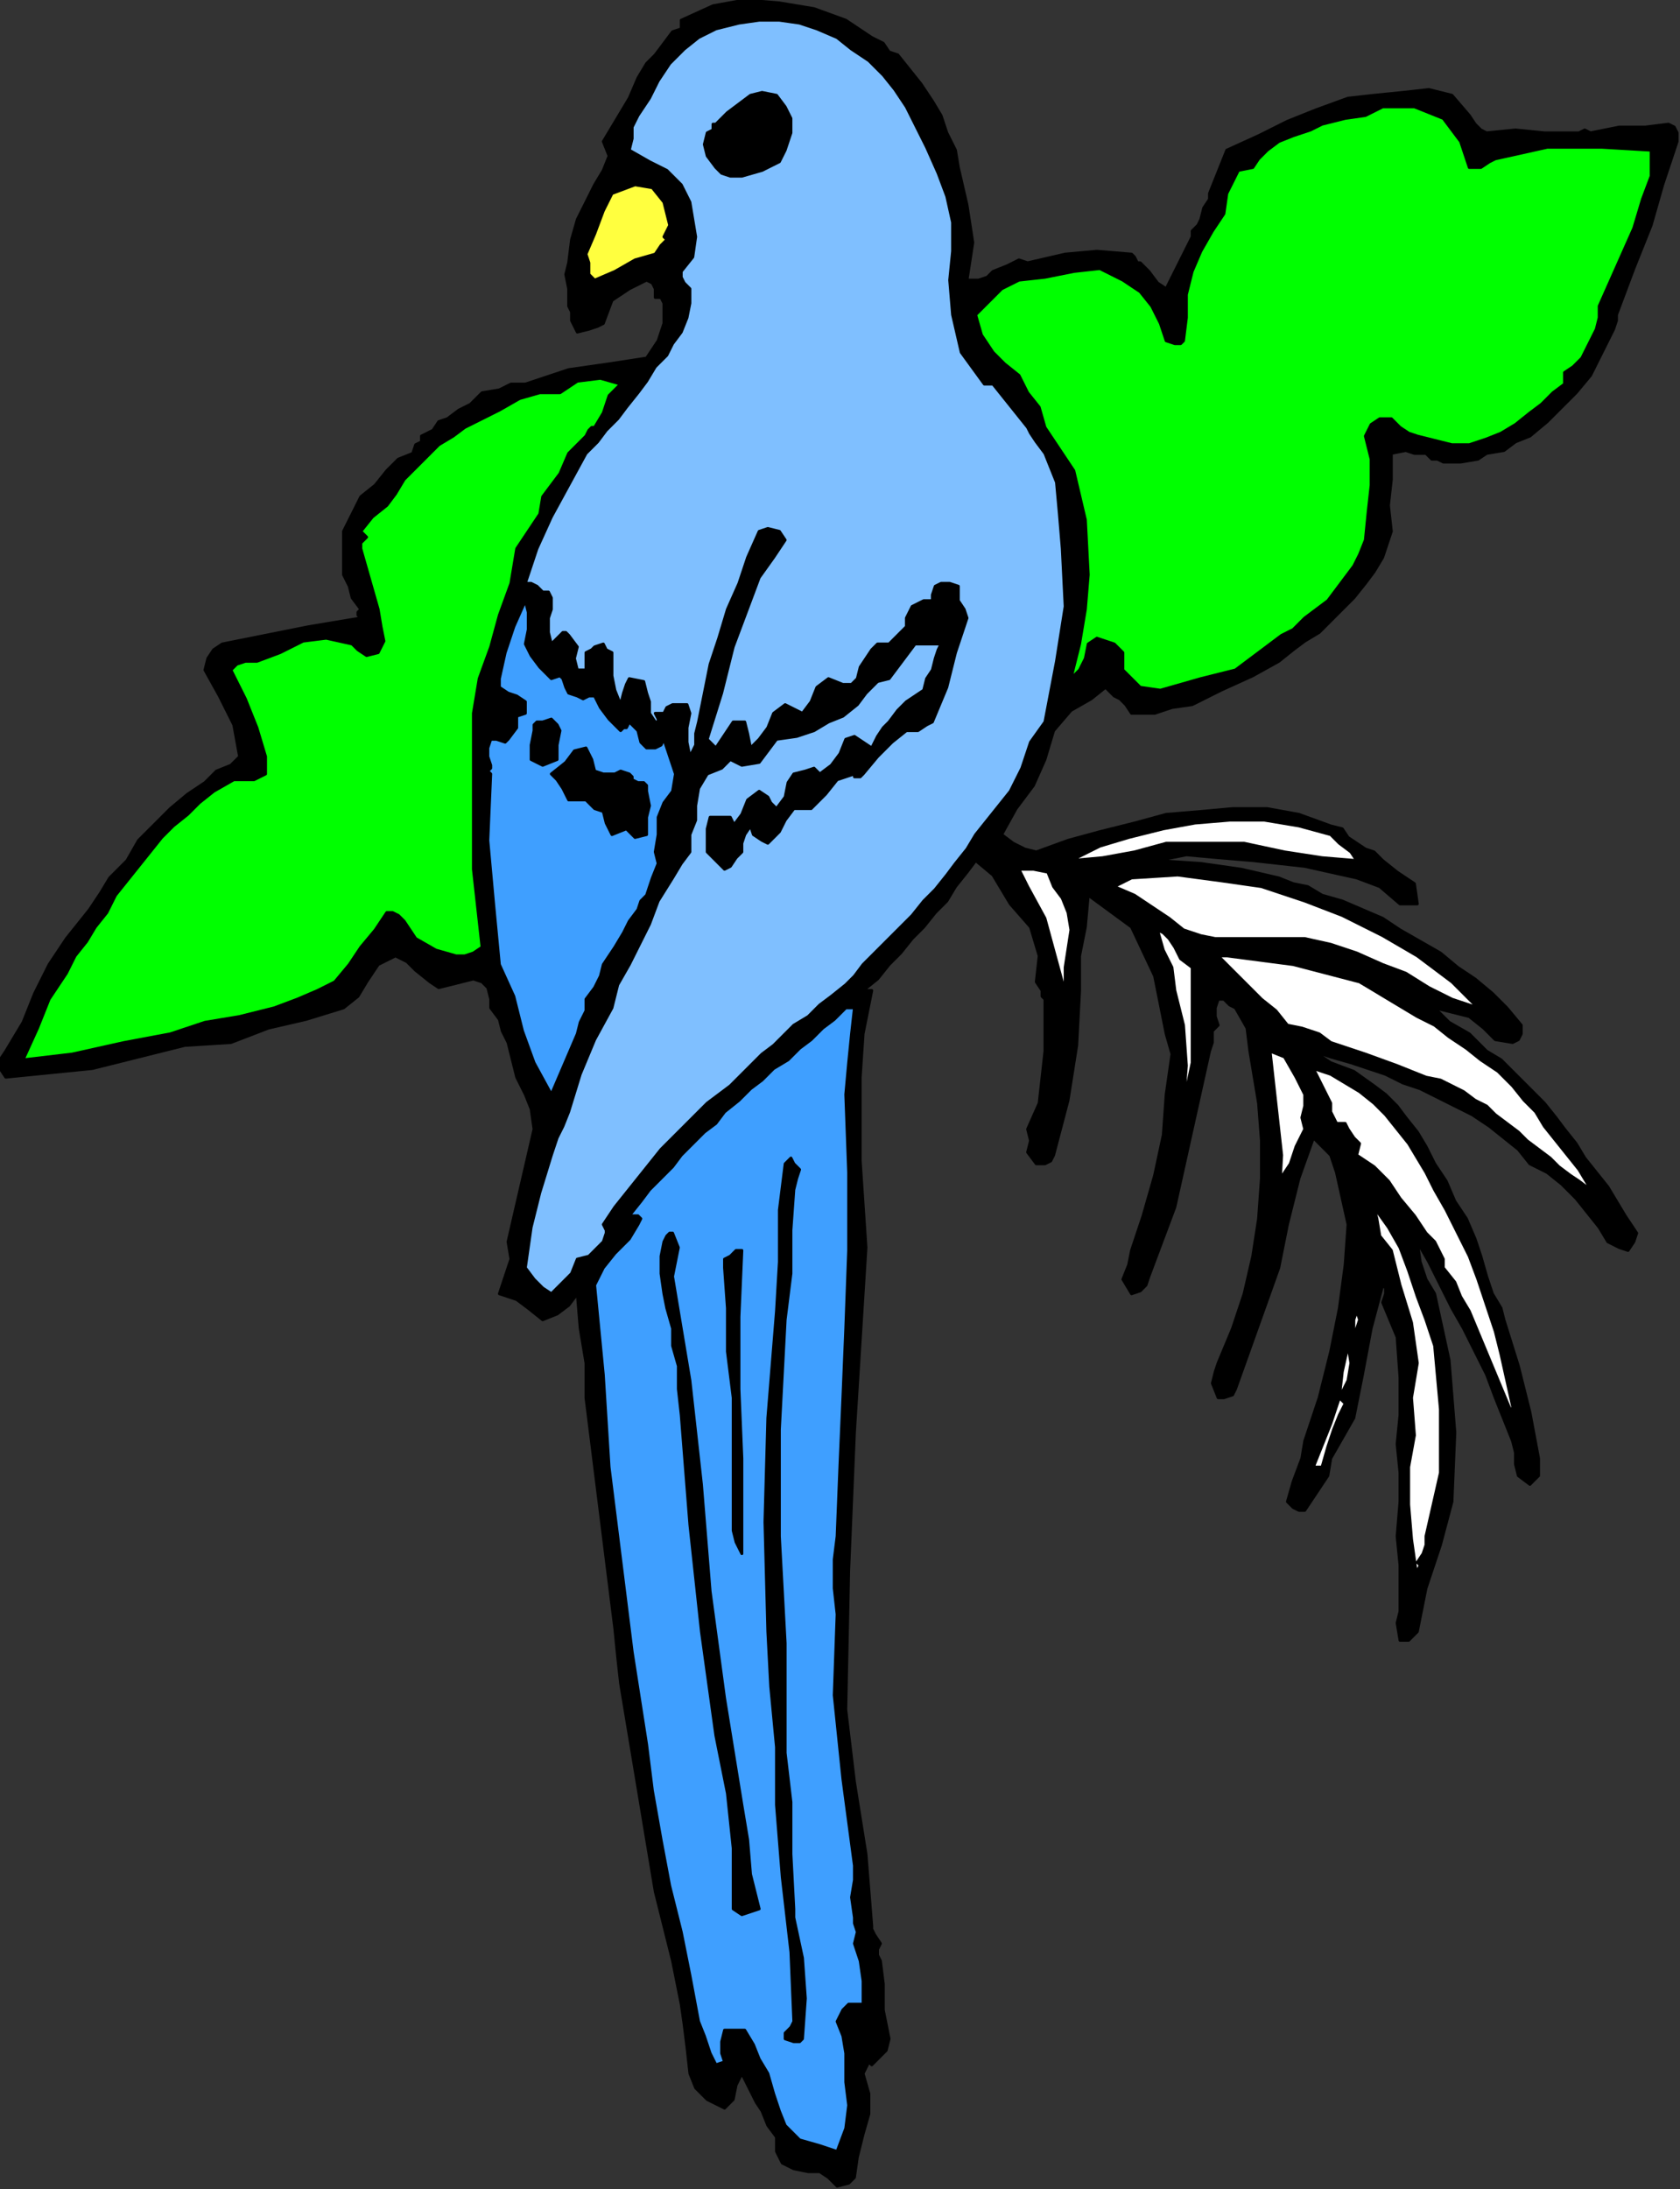 <?xml version="1.0" encoding="UTF-8" standalone="no"?>
<svg
   xmlns:dc="http://purl.org/dc/elements/1.1/"
   xmlns:cc="http://creativecommons.org/ns#"
   xmlns:rdf="http://www.w3.org/1999/02/22-rdf-syntax-ns#"
   xmlns:svg="http://www.w3.org/2000/svg"
   xmlns="http://www.w3.org/2000/svg"
   xmlns:sodipodi="http://sodipodi.sourceforge.net/DTD/sodipodi-0.dtd"
   xmlns:inkscape="http://www.inkscape.org/namespaces/inkscape"
   version="1.0"
   width="98.552mm"
   height="128.355mm"
   id="svg51"
   sodipodi:docname="ANSSG041.WMF">
  <rect width="100%" height="100%" fill="#333333" stroke="none"/>
  <sodipodi:namedview
     pagecolor="#ffffff"
     bordercolor="#666666"
     borderopacity="1"
     objecttolerance="10"
     gridtolerance="10"
     guidetolerance="10"
     inkscape:pageopacity="0"
     inkscape:pageshadow="2"
     inkscape:window-width="640"
     inkscape:window-height="480"
     id="namedview53" />
  <defs
     id="defs3">
    <pattern
       id="WMFhbasepattern"
       patternUnits="userSpaceOnUse"
       width="6"
       height="6"
       x="0"
       y="0" />
  </defs>
  <path
     style="fill:#000000;fill-rule:evenodd;fill-opacity:1;stroke:#000000;stroke-width:0.64px;stroke-linecap:round;stroke-linejoin:round;stroke-miterlimit:4;stroke-dasharray:none;stroke-opacity:1;"
     d="  M 199.04,12.16   L 201.6,15.36   L 204.16,18.56   L 206.72,22.4   L 208.64,25.6   L 209.92,29.44   L 211.84,33.28   L 212.48,37.12   L 212.48,37.12   L 214.4,45.44   L 215.68,53.76   L 214.4,62.08   L 214.4,62.08   L 216.96,62.08   L 218.88,61.44   L 220.16,60.16   L 220.16,60.16   L 223.36,58.88   L 225.92,57.6   L 227.84,58.24   L 227.84,58.24   L 236.16,56.32   L 243.2,55.68   L 250.88,56.32   L 250.88,56.32   L 251.52,56.96   L 252.16,58.24   L 252.8,58.24   L 252.8,58.24   L 254.72,60.16   L 256.64,62.72   L 258.56,64   L 258.56,64   L 260.48,60.16   L 262.4,56.32   L 264.32,52.48   L 264.32,52.48   L 264.32,51.2   L 265.6,49.92   L 266.24,48.64   L 266.24,48.64   L 266.88,46.08   L 268.16,44.16   L 268.16,42.88   L 268.16,42.88   L 272,33.28   L 279.04,30.08   L 285.44,26.88   L 291.84,24.32   L 298.88,21.76   L 298.88,21.76   L 304.64,21.12   L 311.04,20.48   L 316.8,19.84   L 321.92,21.12   L 325.76,25.6   L 325.76,25.6   L 327.04,27.52   L 328.32,28.8   L 329.6,29.44   L 329.6,29.44   L 336,28.8   L 342.4,29.44   L 348.8,29.44   L 348.8,29.44   L 350.08,29.44   L 351.36,28.8   L 352.64,29.44   L 352.64,29.44   L 359.04,28.16   L 364.8,28.16   L 369.92,27.52   L 369.92,27.52   L 371.2,28.16   L 371.84,29.44   L 371.84,31.36   L 371.84,31.36   L 368.64,40.96   L 366.08,49.92   L 362.24,59.52   L 358.4,69.76   L 358.4,69.76   L 358.4,71.04   L 357.76,72.96   L 356.48,75.52   L 356.48,75.52   L 354.56,79.36   L 352.64,83.2   L 349.44,87.04   L 346.24,90.24   L 343.04,93.44   L 339.2,96.64   L 339.2,96.64   L 339.2,96.64   L 336,97.92   L 333.44,99.84   L 329.6,100.48   L 329.6,100.48   L 327.68,101.76   L 323.84,102.4   L 320,102.4   L 320,102.4   L 318.72,101.76   L 317.44,101.76   L 316.16,100.48   L 316.16,100.48   L 313.6,100.48   L 311.68,99.84   L 308.48,100.48   L 308.48,100.48   L 308.48,101.76   L 308.48,103.68   L 308.48,106.24   L 308.48,106.24   L 307.84,112   L 308.48,117.76   L 306.56,123.52   L 306.56,123.52   L 304.64,126.72   L 302.72,129.28   L 300.16,132.48   L 297.6,135.04   L 295.04,137.6   L 292.48,140.16   L 289.28,142.08   L 286.72,144   L 283.52,146.56   L 283.52,146.56   L 277.76,149.76   L 270.72,152.96   L 264.32,156.16   L 264.32,156.16   L 259.84,156.8   L 256,158.08   L 250.88,158.08   L 250.88,158.08   L 249.6,156.16   L 248.32,154.88   L 247.04,154.24   L 247.04,154.24   L 245.12,152.32   L 241.92,154.88   L 237.44,157.44   L 233.6,161.92   L 233.6,161.92   L 231.68,168.32   L 229.12,174.08   L 225.28,179.2   L 222.08,184.96   L 222.08,184.96   L 224.64,186.88   L 227.2,188.16   L 229.76,188.8   L 229.76,188.8   L 236.8,186.24   L 243.84,184.32   L 251.52,182.4   L 258.56,180.48   L 266.24,179.84   L 273.28,179.2   L 280.96,179.2   L 288,180.48   L 295.04,183.04   L 295.04,183.04   L 297.6,183.68   L 298.88,185.6   L 300.8,186.88   L 300.8,186.88   L 302.72,188.16   L 304.64,188.8   L 306.56,190.72   L 306.56,190.72   L 309.76,193.28   L 313.6,195.84   L 314.24,200.32   L 314.24,200.32   L 313.6,200.32   L 312.32,200.32   L 310.4,200.32   L 310.4,200.32   L 305.92,196.48   L 300.8,194.56   L 295.04,193.28   L 289.28,192   L 283.52,191.36   L 277.76,190.72   L 277.76,190.72   L 270.08,190.08   L 263.04,189.44   L 256.64,190.72   L 256.64,190.72   L 266.24,191.36   L 275.2,192.64   L 283.52,194.56   L 283.52,194.56   L 286.72,195.84   L 289.92,196.48   L 293.12,198.4   L 293.12,198.4   L 297.6,199.68   L 302.08,201.6   L 306.56,203.52   L 310.4,206.08   L 314.88,208.64   L 319.36,211.2   L 323.2,214.4   L 327.04,216.96   L 330.88,220.16   L 334.08,223.36   L 337.28,227.2   L 337.28,227.2   L 337.28,229.12   L 336.64,230.4   L 335.36,231.04   L 335.36,231.04   L 331.52,230.4   L 328.96,227.84   L 325.76,225.28   L 325.76,225.28   L 323.2,224.64   L 320.64,224   L 318.08,223.36   L 318.08,223.36   L 321.28,226.56   L 325.76,229.12   L 329.6,232.96   L 329.6,232.96   L 332.8,234.88   L 335.36,237.44   L 337.92,240   L 339.84,241.92   L 342.4,244.48   L 344.96,247.68   L 346.88,250.24   L 346.88,250.24   L 349.44,253.44   L 351.36,256.64   L 353.92,259.84   L 356.48,263.04   L 358.4,266.24   L 360.32,269.44   L 360.32,269.44   L 361.6,271.36   L 362.88,273.28   L 362.24,275.2   L 362.24,275.2   L 360.96,277.12   L 359.04,276.48   L 356.48,275.2   L 356.48,275.2   L 354.56,272   L 352,268.8   L 349.44,265.6   L 346.24,262.4   L 343.04,259.84   L 339.2,257.92   L 339.2,257.92   L 336.64,254.72   L 333.44,252.16   L 330.24,249.6   L 326.4,247.04   L 322.56,245.12   L 318.72,243.2   L 314.88,241.28   L 311.04,240   L 307.2,238.08   L 303.36,236.8   L 299.52,235.52   L 295.04,234.24   L 291.2,232.96   L 291.2,232.96   L 295.04,235.52   L 300.16,237.44   L 304.64,240.64   L 304.64,240.64   L 307.2,242.56   L 309.76,245.12   L 311.68,247.68   L 314.24,250.88   L 316.16,254.08   L 316.16,254.08   L 318.08,257.92   L 320.64,261.76   L 322.56,266.24   L 325.12,270.08   L 327.04,274.56   L 328.32,278.4   L 329.6,282.88   L 329.6,282.88   L 330.88,286.72   L 332.8,289.92   L 333.44,292.48   L 333.44,292.48   L 336.64,302.72   L 339.2,312.96   L 341.12,323.2   L 341.12,323.2   L 341.12,323.84   L 341.12,325.12   L 341.12,327.04   L 341.12,327.04   L 341.12,327.04   L 340.48,327.68   L 339.2,328.96   L 339.2,328.96   L 336.64,327.04   L 336,324.48   L 336,321.92   L 335.36,319.36   L 335.36,319.36   L 334.08,316.16   L 332.8,312.96   L 331.52,309.76   L 331.52,309.76   L 329.6,304.64   L 327.04,299.52   L 324.48,294.4   L 321.92,289.92   L 319.36,284.8   L 316.8,279.68   L 314.24,275.2   L 314.24,275.2   L 314.88,279.68   L 316.16,283.52   L 318.08,286.72   L 318.08,286.72   L 321.28,301.44   L 322.56,317.44   L 321.92,332.8   L 321.92,332.8   L 319.36,342.4   L 316.16,352   L 314.24,361.6   L 314.24,361.6   L 313.6,362.24   L 312.32,363.52   L 310.4,363.52   L 310.4,363.52   L 309.76,359.68   L 310.4,357.12   L 310.4,353.92   L 310.4,353.92   L 310.4,346.88   L 309.76,340.48   L 310.4,332.8   L 310.4,332.8   L 310.4,326.4   L 309.76,320   L 310.4,313.6   L 310.4,313.6   L 310.4,305.28   L 309.76,296.32   L 306.56,288.64   L 306.56,288.64   L 307.2,286.72   L 307.2,285.44   L 306.56,284.8   L 306.56,284.8   L 304,294.4   L 302.08,304.64   L 300.16,314.24   L 295.04,323.2   L 295.04,323.2   L 294.4,327.04   L 291.84,330.88   L 289.28,334.72   L 289.28,334.72   L 288,334.72   L 286.72,334.08   L 285.44,332.8   L 285.44,332.8   L 286.72,328.32   L 288.64,323.2   L 289.28,319.36   L 289.28,319.36   L 292.48,309.76   L 295.04,299.52   L 296.96,289.92   L 298.24,280.32   L 298.88,271.36   L 298.88,271.36   L 297.6,265.6   L 296.32,259.84   L 295.04,256   L 295.04,256   L 291.2,252.16   L 288,261.12   L 285.44,271.36   L 283.52,280.96   L 283.52,280.96   L 280.32,289.92   L 277.12,298.88   L 273.92,307.84   L 273.92,307.84   L 273.28,309.12   L 271.36,309.76   L 270.08,309.76   L 270.08,309.76   L 268.8,306.56   L 269.44,304   L 270.08,302.08   L 270.08,302.08   L 273.28,294.4   L 275.84,286.72   L 277.76,278.4   L 279.04,270.08   L 279.68,261.12   L 279.68,252.8   L 279.04,244.48   L 277.76,236.8   L 277.76,236.8   L 277.12,232.96   L 276.48,227.84   L 273.92,223.36   L 273.92,223.36   L 272.64,222.72   L 271.36,221.44   L 270.08,221.44   L 270.08,221.44   L 269.44,223.36   L 269.44,225.28   L 270.08,227.2   L 270.08,227.2   L 268.8,228.48   L 268.8,231.04   L 268.16,232.96   L 268.16,232.96   L 265.6,244.48   L 263.04,256   L 260.48,267.52   L 260.48,267.52   L 258.56,272.64   L 256.64,277.76   L 254.72,282.88   L 254.72,282.88   L 254.08,284.8   L 252.8,286.08   L 250.88,286.72   L 250.88,286.72   L 248.96,283.52   L 250.24,280.32   L 250.88,277.12   L 250.88,277.12   L 253.44,269.44   L 256,260.48   L 257.92,251.52   L 258.56,242.56   L 258.56,242.56   L 259.2,238.08   L 259.84,233.6   L 258.56,229.12   L 258.56,229.12   L 258.56,229.12   L 256,216.32   L 250.88,205.44   L 241.28,198.4   L 241.28,198.4   L 240.64,205.44   L 239.36,211.84   L 239.36,219.52   L 239.36,219.52   L 238.72,231.68   L 236.8,243.84   L 233.6,256   L 233.6,256   L 232.96,257.28   L 231.68,257.92   L 229.76,257.92   L 229.76,257.92   L 227.84,255.36   L 228.48,252.8   L 227.84,250.24   L 227.84,250.24   L 230.4,244.48   L 231.04,238.72   L 231.68,232.96   L 231.68,227.2   L 231.68,221.44   L 231.68,221.44   L 231.04,220.8   L 231.04,219.52   L 229.76,217.6   L 229.76,217.6   L 230.4,211.84   L 228.48,205.44   L 224,200.32   L 224,200.32   L 224,200.32   L 222.08,197.12   L 220.16,193.92   L 216.32,190.72   L 216.32,190.72   L 214.4,193.28   L 211.84,196.48   L 209.92,199.68   L 207.36,202.24   L 204.8,205.44   L 202.24,208   L 199.68,211.2   L 197.12,213.76   L 194.56,216.96   L 191.36,219.52   L 191.36,219.52   L 193.28,219.52   L 191.36,229.12   L 190.72,238.72   L 190.72,247.68   L 190.72,257.28   L 191.36,266.88   L 192,276.48   L 191.36,286.72   L 191.36,286.72   L 189.44,317.44   L 188.16,348.16   L 187.52,378.88   L 187.52,378.88   L 189.44,394.88   L 192,410.88   L 193.28,426.88   L 193.28,426.88   L 193.28,427.52   L 193.92,428.8   L 195.2,430.72   L 195.2,430.72   L 194.56,432   L 194.56,433.28   L 195.2,434.56   L 195.2,434.56   L 195.84,439.68   L 195.84,445.44   L 197.12,451.84   L 197.12,451.84   L 196.48,454.4   L 195.2,455.68   L 193.28,457.6   L 193.28,457.6   L 192.64,456.96   L 192,458.24   L 191.36,459.52   L 191.36,459.52   L 192.64,464   L 192.64,468.48   L 191.36,472.96   L 190.08,478.08   L 189.44,482.56   L 189.44,482.56   L 188.16,483.84   L 185.6,484.48   L 183.68,482.56   L 183.68,482.56   L 181.76,481.28   L 179.2,481.28   L 176,480.64   L 176,480.64   L 173.44,479.36   L 172.16,476.8   L 172.16,473.6   L 170.24,471.04   L 170.24,471.04   L 168.96,467.84   L 167.68,465.92   L 166.4,463.36   L 166.4,463.36   L 164.48,459.52   L 163.2,462.08   L 162.56,465.28   L 160.64,467.2   L 160.64,467.2   L 156.8,465.28   L 154.24,462.72   L 152.96,459.52   L 152.96,459.52   L 152.32,453.76   L 151.68,448.64   L 151.04,444.16   L 151.04,444.16   L 150.4,440.96   L 149.76,437.76   L 149.12,434.56   L 149.12,434.56   L 147.84,429.44   L 146.56,424.32   L 145.28,419.2   L 145.28,419.2   L 142.72,403.84   L 140.16,388.48   L 137.6,373.12   L 137.6,373.12   L 137.6,373.12   L 136.96,367.36   L 136.32,360.96   L 135.68,355.84   L 135.68,355.84   L 133.76,340.48   L 131.84,325.12   L 129.92,309.76   L 129.92,309.76   L 129.92,309.76   L 130.56,309.76   L 129.92,309.76   L 129.92,309.76   L 129.92,302.08   L 128.64,294.4   L 128,286.72   L 128,286.72   L 126.08,289.28   L 123.52,291.2   L 120.32,292.48   L 120.32,292.48   L 117.12,289.92   L 114.56,288   L 110.72,286.72   L 110.72,286.72   L 112,282.88   L 113.28,279.04   L 112.64,275.2   L 112.64,275.2   L 114.56,266.88   L 116.48,258.56   L 118.4,250.24   L 118.4,250.24   L 117.76,245.76   L 116.48,242.56   L 114.56,238.72   L 114.56,238.72   L 113.92,236.16   L 113.28,233.6   L 112.64,231.04   L 112.64,231.04   L 111.36,228.48   L 110.72,225.92   L 108.8,223.36   L 108.8,223.36   L 108.8,221.44   L 108.16,218.88   L 106.88,217.6   L 106.88,217.6   L 104.96,216.96   L 102.4,217.6   L 99.84,218.24   L 97.28,218.88   L 95.36,217.6   L 95.36,217.6   L 92.16,215.04   L 90.24,213.12   L 87.68,211.84   L 87.68,211.84   L 83.84,213.76   L 81.28,217.6   L 79.36,220.8   L 76.16,223.36   L 76.16,223.36   L 67.84,225.92   L 59.52,227.84   L 51.2,231.04   L 51.2,231.04   L 40.96,231.68   L 30.72,234.24   L 20.48,236.8   L 20.48,236.8   L 14.08,237.44   L 7.68,238.08   L 1.28,238.72   L 1.28,238.72   L 0,236.8   L 0,234.88   L 1.28,232.96   L 1.28,232.96   L 5.12,226.56   L 7.68,220.16   L 10.88,213.76   L 14.72,208   L 14.72,208   L 17.28,204.8   L 19.84,201.6   L 22.4,197.76   L 24.32,194.56   L 24.32,194.56   L 28.16,190.72   L 30.72,186.24   L 33.92,183.04   L 33.92,183.04   L 37.76,179.2   L 41.6,176   L 45.44,173.44   L 45.44,173.44   L 48,170.88   L 51.2,169.6   L 53.12,167.68   L 53.12,167.68   L 51.84,160.64   L 48.64,154.24   L 45.44,148.48   L 45.44,148.48   L 46.08,145.92   L 47.36,144   L 49.28,142.72   L 49.28,142.72   L 55.68,141.44   L 62.08,140.16   L 68.48,138.88   L 68.48,138.88   L 80,136.96   L 79.36,136.32   L 79.36,135.68   L 80,135.04   L 80,135.04   L 78.08,132.48   L 77.44,129.92   L 76.16,127.36   L 76.16,127.36   L 76.16,124.16   L 76.16,120.96   L 76.16,117.76   L 76.16,117.76   L 77.44,115.2   L 78.72,112.64   L 80,110.08   L 80,110.08   L 83.2,107.52   L 85.76,104.32   L 88.32,101.76   L 91.52,100.48   L 91.52,100.48   L 92.16,98.56   L 93.44,97.92   L 93.44,96.64   L 93.44,96.64   L 96,95.36   L 97.28,93.44   L 99.2,92.8   L 99.2,92.8   L 101.76,90.88   L 104.32,89.6   L 106.88,87.04   L 106.88,87.04   L 110.72,86.4   L 113.28,85.12   L 116.48,85.12   L 116.48,85.12   L 126.08,81.92   L 135.04,80.64   L 143.36,79.36   L 143.36,79.36   L 145.92,75.52   L 147.2,71.68   L 147.2,67.84   L 147.2,67.84   L 147.2,67.2   L 146.56,65.92   L 145.28,65.92   L 145.28,65.92   L 145.28,64   L 144.64,62.72   L 143.36,62.08   L 143.36,62.08   L 139.52,64   L 135.68,66.56   L 133.76,71.68   L 133.76,71.68   L 132.48,72.32   L 130.56,72.96   L 128,73.6   L 128,73.6   L 126.72,71.04   L 126.72,69.12   L 126.08,67.84   L 126.08,67.84   L 126.08,64   L 125.44,60.8   L 126.08,58.24   L 126.08,58.24   L 126.72,53.12   L 128,48.64   L 129.92,44.8   L 129.92,44.8   L 131.84,40.96   L 133.76,37.76   L 135.04,34.56   L 133.76,31.36   L 133.76,31.36   L 135.68,28.16   L 137.6,24.96   L 139.52,21.76   L 139.52,21.76   L 141.44,17.28   L 143.36,14.08   L 145.28,12.16   L 145.28,12.16   L 147.2,9.6   L 149.12,7.04   L 151.04,6.4   L 151.04,6.4   L 151.04,4.48   L 158.08,1.28   L 165.12,0   L 172.8,0.64   L 180.48,1.92   L 187.52,4.48   L 193.28,8.32   L 193.28,8.32   L 195.84,9.6   L 197.12,11.52   L 199.04,12.16  z "
     id="path5" />
  <path
     style="fill:#7fbfff;fill-rule:evenodd;fill-opacity:1;stroke:#000000;stroke-width:0.64px;stroke-linecap:round;stroke-linejoin:round;stroke-miterlimit:4;stroke-dasharray:none;stroke-opacity:1;"
     d="  M 202.88,27.52   L 205.44,32.64   L 208,38.4   L 209.92,43.52   L 211.2,49.28   L 211.2,55.68   L 210.56,62.08   L 210.56,62.08   L 211.2,69.76   L 213.12,78.08   L 218.24,85.12   L 218.24,85.12   L 220.16,85.12   L 222.72,88.32   L 225.28,91.52   L 227.84,94.72   L 227.84,94.72   L 228.48,96   L 229.76,97.92   L 231.68,100.48   L 231.68,100.48   L 234.24,106.88   L 234.88,113.92   L 235.52,121.6   L 235.52,121.6   L 236.16,134.4   L 234.24,146.56   L 231.68,160   L 231.68,160   L 228.48,164.48   L 226.56,170.24   L 224,175.36   L 224,175.36   L 221.44,178.56   L 218.88,181.76   L 216.32,184.96   L 216.32,184.96   L 214.4,188.16   L 211.84,191.36   L 209.92,193.92   L 207.36,197.12   L 204.8,199.68   L 202.24,202.88   L 199.68,205.44   L 197.12,208   L 194.56,210.56   L 191.36,213.76   L 191.36,213.76   L 189.44,216.32   L 187.52,218.24   L 184.32,220.8   L 181.76,222.72   L 179.2,225.28   L 176,227.2   L 176,227.2   L 174.08,229.12   L 171.52,231.68   L 168.96,233.6   L 166.4,236.16   L 164.48,238.08   L 161.92,240.64   L 159.36,242.56   L 156.8,244.48   L 154.24,247.04   L 151.68,249.6   L 149.12,252.16   L 149.12,252.16   L 146.56,254.72   L 144,257.92   L 141.44,261.12   L 138.88,264.32   L 136.32,267.52   L 133.76,271.36   L 133.76,271.36   L 134.4,272.64   L 134.4,273.28   L 133.76,275.2   L 133.76,275.2   L 132.48,276.48   L 130.56,278.4   L 128,279.04   L 128,279.04   L 126.72,282.24   L 124.8,284.16   L 122.24,286.72   L 122.24,286.72   L 120.32,285.44   L 118.4,283.52   L 116.48,280.96   L 116.48,280.96   L 117.76,272   L 119.68,264.32   L 122.24,256   L 122.24,256   L 123.52,252.16   L 124.8,249.6   L 126.08,246.4   L 126.08,246.4   L 128.64,238.08   L 131.84,230.4   L 135.68,223.36   L 135.68,223.36   L 136.96,218.24   L 139.52,213.76   L 141.44,209.92   L 141.44,209.92   L 144,204.8   L 145.92,199.68   L 149.12,194.56   L 149.12,194.56   L 151.04,191.36   L 152.96,188.8   L 152.96,184.96   L 152.96,184.96   L 154.24,181.76   L 154.24,178.56   L 154.88,174.72   L 156.8,171.52   L 156.8,171.52   L 160,170.24   L 161.92,168.32   L 164.48,169.6   L 164.48,169.6   L 168.32,168.96   L 170.24,166.4   L 172.16,163.84   L 172.16,163.84   L 176.64,163.2   L 180.48,161.92   L 183.68,160   L 183.68,160   L 186.88,158.72   L 190.08,156.16   L 192,153.6   L 194.56,151.04   L 197.12,150.4   L 197.12,150.4   L 202.88,142.72   L 208.64,142.72   L 208,144   L 207.36,145.92   L 206.72,148.48   L 206.72,148.48   L 205.44,150.4   L 204.8,152.96   L 202.88,154.24   L 202.88,154.24   L 200.96,155.52   L 199.04,157.44   L 197.12,160   L 197.12,160   L 195.84,161.28   L 194.56,163.2   L 193.28,165.76   L 193.28,165.76   L 191.36,164.48   L 189.44,163.2   L 187.52,163.84   L 187.52,163.84   L 186.24,167.04   L 184.32,169.6   L 181.76,171.52   L 181.76,171.52   L 180.48,170.24   L 178.56,170.88   L 176,171.52   L 176,171.52   L 174.72,173.44   L 174.08,176.64   L 172.16,179.2   L 172.16,179.2   L 170.88,177.92   L 170.24,176.64   L 168.32,175.36   L 168.32,175.36   L 165.76,177.28   L 164.48,180.48   L 162.56,183.04   L 162.56,183.04   L 162.56,182.4   L 161.92,181.12   L 160.64,181.12   L 160.64,181.12   L 157.44,181.12   L 156.8,183.68   L 156.8,186.88   L 156.8,186.88   L 156.8,188.8   L 158.72,190.72   L 160.64,192.64   L 160.64,192.64   L 161.92,192   L 163.2,190.08   L 164.48,188.8   L 164.48,188.8   L 164.48,186.88   L 165.12,184.96   L 166.4,183.04   L 166.4,183.04   L 167.04,184.96   L 168.96,186.24   L 170.24,186.88   L 170.24,186.88   L 172.8,184.32   L 174.08,181.76   L 176,179.2   L 176,179.2   L 179.84,179.2   L 183.04,176   L 185.6,172.8   L 189.44,171.52   L 189.44,171.52   L 189.44,172.16   L 190.72,172.16   L 191.36,171.52   L 191.36,171.52   L 194.56,167.68   L 197.76,164.48   L 200.96,161.92   L 200.96,161.92   L 203.52,161.92   L 205.44,160.64   L 206.72,160   L 206.72,160   L 209.92,152.32   L 211.84,144.64   L 214.4,136.96   L 214.4,136.96   L 213.76,135.04   L 212.48,133.12   L 212.48,131.2   L 212.48,131.2   L 212.48,129.92   L 210.56,129.28   L 208.64,129.28   L 208.64,129.28   L 207.36,129.92   L 206.72,131.84   L 206.72,133.12   L 206.72,133.12   L 204.8,133.12   L 202.24,134.4   L 200.96,136.96   L 200.96,136.96   L 200.96,138.88   L 199.04,140.8   L 197.12,142.72   L 197.12,142.72   L 194.56,142.72   L 193.28,144   L 192,145.92   L 190.72,147.84   L 190.08,150.4   L 188.8,151.68   L 186.88,151.68   L 183.68,150.4   L 183.68,150.4   L 181.12,152.32   L 179.84,155.52   L 177.92,158.08   L 174.08,156.16   L 174.08,156.16   L 171.52,158.08   L 170.24,161.28   L 168.32,163.84   L 168.32,163.84   L 167.68,164.48   L 167.04,165.12   L 166.4,165.76   L 166.4,165.76   L 165.76,162.56   L 165.12,160   L 162.56,160   L 162.56,160   L 161.28,161.92   L 160,163.84   L 158.72,165.76   L 158.72,165.76   L 156.8,163.84   L 160,153.6   L 162.56,143.36   L 166.4,133.12   L 166.4,133.12   L 168.32,128   L 171.52,123.52   L 174.08,119.68   L 174.08,119.68   L 172.8,117.76   L 170.24,117.12   L 168.32,117.76   L 168.32,117.76   L 165.76,123.52   L 163.84,129.28   L 161.28,135.04   L 159.36,141.44   L 157.44,147.2   L 156.16,153.6   L 154.88,160   L 154.88,160   L 154.24,162.56   L 154.24,165.12   L 152.96,167.68   L 152.96,167.68   L 152.32,164.48   L 152.32,161.28   L 152.96,158.08   L 152.32,156.16   L 149.12,156.16   L 149.12,156.16   L 147.84,156.8   L 147.2,158.08   L 145.28,158.08   L 145.28,158.08   L 145.92,159.36   L 145.92,160   L 145.28,160   L 145.28,160   L 144,158.08   L 144,155.52   L 143.36,153.6   L 142.72,151.04   L 139.52,150.4   L 139.52,150.4   L 138.88,151.68   L 138.24,153.6   L 137.6,156.16   L 137.6,156.16   L 136.32,152.96   L 135.68,149.76   L 135.68,146.56   L 135.68,146.56   L 135.68,144.64   L 134.4,144   L 133.76,142.72   L 133.76,142.72   L 131.84,143.36   L 131.2,144   L 129.92,144.64   L 129.92,144.64   L 129.92,148.48   L 128,148.48   L 127.36,145.92   L 128,143.36   L 126.08,140.8   L 126.08,140.8   L 125.44,140.16   L 124.8,140.16   L 124.16,140.8   L 124.16,140.8   L 122.24,142.72   L 121.6,140.16   L 121.6,136.96   L 122.24,135.04   L 122.24,135.04   L 122.24,132.48   L 121.6,131.2   L 120.32,131.2   L 120.32,131.2   L 119.04,129.92   L 117.76,129.28   L 116.48,129.28   L 116.48,129.28   L 119.04,121.6   L 122.24,114.56   L 126.08,107.52   L 129.92,100.48   L 129.92,100.48   L 132.48,97.92   L 134.4,95.36   L 136.96,92.8   L 138.88,90.24   L 141.44,87.04   L 143.36,84.48   L 145.28,81.28   L 147.84,78.72   L 149.12,76.16   L 151.04,73.6   L 151.04,73.6   L 152.32,70.4   L 152.96,67.2   L 152.96,64   L 152.96,64   L 151.68,62.72   L 151.04,61.44   L 151.04,60.16   L 151.04,60.16   L 153.6,56.96   L 154.24,52.48   L 153.6,48.64   L 152.96,44.8   L 152.96,44.8   L 151.04,40.96   L 147.84,37.76   L 144,35.84   L 139.52,33.28   L 139.52,33.28   L 140.16,30.72   L 140.16,28.16   L 141.44,25.6   L 141.44,25.6   L 144,21.76   L 145.92,17.92   L 148.48,14.08   L 151.68,10.88   L 154.88,8.32   L 158.72,6.4   L 158.72,6.4   L 163.84,5.12   L 168.32,4.48   L 172.8,4.48   L 177.28,5.12   L 181.12,6.4   L 185.6,8.32   L 188.8,10.88   L 192.64,13.44   L 195.84,16.64   L 198.4,19.84   L 200.96,23.68   L 202.88,27.52  z "
     id="path7" />
  <path
     style="fill:#000000;fill-rule:evenodd;fill-opacity:1;stroke:#000000;stroke-width:0.64px;stroke-linecap:round;stroke-linejoin:round;stroke-miterlimit:4;stroke-dasharray:none;stroke-opacity:1;"
     d="  M 174.08,23.68   L 175.36,26.24   L 175.36,29.44   L 174.08,33.28   L 174.08,33.28   L 172.8,35.84   L 168.96,37.76   L 164.48,39.04   L 164.48,39.04   L 161.92,39.04   L 160,38.4   L 158.72,37.12   L 158.72,37.12   L 156.8,34.56   L 156.16,32   L 156.8,29.44   L 156.8,29.44   L 156.8,29.44   L 158.08,28.8   L 158.08,27.52   L 158.72,27.52   L 158.72,27.52   L 161.28,24.96   L 163.84,23.04   L 166.4,21.12   L 168.96,20.48   L 172.16,21.12   L 174.08,23.68  z "
     id="path9" />
  <path
     style="fill:#00ff00;fill-rule:evenodd;fill-opacity:1;stroke:#000000;stroke-width:0.64px;stroke-linecap:round;stroke-linejoin:round;stroke-miterlimit:4;stroke-dasharray:none;stroke-opacity:1;"
     d="  M 323.84,31.36   L 324.48,33.28   L 325.12,35.2   L 325.76,37.12   L 325.76,37.12   L 328.32,37.12   L 330.24,35.84   L 331.52,35.2   L 331.52,35.2   L 343.04,32.64   L 355.2,32.64   L 366.08,33.28   L 366.08,33.28   L 366.08,39.04   L 364.16,44.16   L 362.24,50.56   L 362.24,50.56   L 359.68,56.32   L 357.12,62.08   L 354.56,67.84   L 354.56,67.84   L 354.56,70.4   L 353.92,72.96   L 352.64,75.52   L 352.64,75.52   L 352,76.8   L 351.36,78.08   L 350.72,79.36   L 350.72,79.36   L 348.8,81.28   L 346.88,82.56   L 346.88,85.12   L 346.88,85.12   L 344.32,87.04   L 341.76,89.6   L 339.2,91.52   L 336,94.08   L 332.8,96   L 329.6,97.28   L 325.76,98.56   L 325.76,98.56   L 324.48,98.56   L 323.2,98.56   L 321.92,98.56   L 321.92,98.56   L 319.36,97.92   L 316.8,97.28   L 314.24,96.64   L 314.24,96.64   L 312.32,96   L 310.4,94.72   L 308.48,92.8   L 308.48,92.8   L 305.92,92.8   L 304,94.08   L 302.72,96.64   L 302.72,96.64   L 304,101.76   L 304,107.52   L 303.36,113.28   L 302.72,119.68   L 302.72,119.68   L 301.44,122.88   L 300.16,125.44   L 298.24,128   L 296.32,130.56   L 294.4,133.12   L 291.84,135.04   L 289.28,136.96   L 286.72,139.52   L 284.16,140.8   L 281.6,142.72   L 279.04,144.64   L 276.48,146.56   L 273.92,148.48   L 273.92,148.48   L 271.36,149.12   L 268.8,149.76   L 266.24,150.4   L 266.24,150.4   L 261.76,151.68   L 257.28,152.96   L 252.8,152.32   L 252.8,152.32   L 250.88,150.4   L 248.96,148.48   L 248.96,146.56   L 248.96,146.56   L 248.96,144.64   L 247.68,143.36   L 247.04,142.72   L 247.04,142.72   L 245.12,142.08   L 243.2,141.44   L 241.28,142.72   L 241.28,142.72   L 240.64,145.92   L 239.36,148.48   L 237.44,150.4   L 237.44,150.4   L 239.36,142.72   L 240.64,135.04   L 241.28,127.36   L 241.28,127.36   L 240.64,115.2   L 238.08,104.32   L 231.68,94.72   L 231.68,94.72   L 230.4,90.24   L 227.84,87.04   L 225.92,83.2   L 225.92,83.2   L 222.72,80.64   L 220.16,78.08   L 217.6,74.24   L 216.32,69.76   L 216.32,69.76   L 218.88,67.2   L 222.08,64   L 225.92,62.08   L 225.92,62.08   L 231.68,61.44   L 238.08,60.16   L 243.84,59.52   L 248.96,62.08   L 248.96,62.08   L 252.8,64.64   L 255.36,67.84   L 257.28,71.68   L 258.56,75.52   L 258.56,75.52   L 260.48,76.16   L 261.76,76.16   L 262.4,75.52   L 262.4,75.52   L 263.04,70.4   L 263.04,65.28   L 264.32,60.16   L 264.32,60.16   L 266.24,55.68   L 268.8,51.2   L 271.36,47.36   L 272,42.88   L 272,42.88   L 273.28,40.32   L 274.56,37.76   L 277.76,37.12   L 277.76,37.12   L 279.04,35.2   L 280.96,33.28   L 283.52,31.36   L 283.52,31.36   L 286.72,30.08   L 290.56,28.8   L 293.12,27.52   L 293.12,27.52   L 298.24,26.24   L 302.72,25.6   L 306.56,23.68   L 306.56,23.68   L 313.6,23.68   L 320,26.24   L 323.84,31.36  z "
     id="path11" />
  <path
     style="fill:#ffff3f;fill-rule:evenodd;fill-opacity:1;stroke:#000000;stroke-width:0.64px;stroke-linecap:round;stroke-linejoin:round;stroke-miterlimit:4;stroke-dasharray:none;stroke-opacity:1;"
     d="  M 147.2,44.8   L 147.84,47.36   L 148.48,49.92   L 147.2,52.48   L 147.2,52.48   L 147.84,53.12   L 146.56,54.4   L 145.28,56.32   L 145.28,56.32   L 140.8,57.6   L 136.32,60.16   L 131.84,62.08   L 131.84,62.08   L 130.56,60.8   L 130.56,58.24   L 129.92,56.32   L 129.92,56.32   L 131.84,51.84   L 133.76,46.72   L 135.68,42.88   L 135.68,42.88   L 140.8,40.96   L 144.64,41.6   L 147.2,44.8  z "
     id="path13" />
  <path
     style="fill:#00ff00;fill-rule:evenodd;fill-opacity:1;stroke:#000000;stroke-width:0.64px;stroke-linecap:round;stroke-linejoin:round;stroke-miterlimit:4;stroke-dasharray:none;stroke-opacity:1;"
     d="  M 137.6,85.12   L 135.04,87.68   L 133.76,91.52   L 131.84,94.72   L 131.84,94.72   L 131.2,94.72   L 130.56,95.36   L 129.92,96.64   L 129.92,96.64   L 126.08,100.48   L 124.16,104.96   L 120.32,110.08   L 120.32,110.08   L 119.68,113.92   L 117.12,117.76   L 114.56,121.6   L 114.56,121.6   L 113.28,129.28   L 110.72,136.32   L 108.8,143.36   L 106.24,150.4   L 104.96,158.08   L 104.96,158.08   L 104.96,175.36   L 104.96,192.64   L 106.88,209.92   L 106.88,209.92   L 104.96,211.2   L 103.04,211.84   L 101.12,211.84   L 101.12,211.84   L 96.64,210.56   L 92.16,208   L 89.6,204.16   L 89.6,204.16   L 88.32,202.88   L 87.04,202.24   L 85.76,202.24   L 85.76,202.24   L 83.2,206.08   L 80,209.92   L 77.44,213.76   L 74.24,217.6   L 74.24,217.6   L 70.4,219.52   L 65.92,221.44   L 60.8,223.36   L 60.8,223.36   L 53.12,225.28   L 45.44,226.56   L 37.76,229.12   L 37.76,229.12   L 27.52,231.04   L 16,233.6   L 5.12,234.88   L 5.12,234.88   L 8.32,227.84   L 10.88,221.44   L 14.72,215.68   L 14.72,215.68   L 16.64,211.84   L 19.2,208.64   L 21.12,205.44   L 23.68,202.24   L 25.6,198.4   L 28.16,195.2   L 30.72,192   L 33.28,188.8   L 35.84,185.6   L 38.4,183.04   L 41.6,180.48   L 44.16,177.92   L 47.36,175.36   L 47.36,175.36   L 51.84,172.8   L 56.32,172.8   L 58.88,171.52   L 58.88,171.52   L 58.88,167.68   L 56.96,161.28   L 54.4,154.88   L 51.2,148.48   L 51.2,148.48   L 52.48,147.2   L 54.4,146.56   L 56.96,146.56   L 56.96,146.56   L 62.08,144.64   L 67.2,142.08   L 72.32,141.44   L 78.08,142.72   L 78.08,142.72   L 79.36,144   L 81.28,145.28   L 83.84,144.64   L 83.84,144.64   L 85.12,142.08   L 84.48,138.88   L 83.84,135.04   L 83.84,135.04   L 82.56,130.56   L 81.28,126.08   L 80,121.6   L 80,121.6   L 80,120.32   L 81.28,119.04   L 80,117.76   L 80,117.76   L 82.56,114.56   L 85.76,112   L 87.68,109.44   L 89.6,106.24   L 89.6,106.24   L 92.16,103.68   L 94.72,101.12   L 97.28,98.56   L 100.48,96.64   L 103.04,94.72   L 103.04,94.72   L 105.6,93.44   L 108.16,92.16   L 110.72,90.88   L 110.72,90.88   L 115.2,88.32   L 119.68,87.04   L 124.16,87.04   L 124.16,87.04   L 128,84.48   L 133.12,83.84   L 137.6,85.12   L 137.6,85.12   L 137.6,85.12  z "
     id="path15" />
  <path
     style="fill:#3f9fff;fill-rule:evenodd;fill-opacity:1;stroke:#000000;stroke-width:0.64px;stroke-linecap:round;stroke-linejoin:round;stroke-miterlimit:4;stroke-dasharray:none;stroke-opacity:1;"
     d="  M 116.48,142.72   L 117.76,145.28   L 119.68,147.84   L 122.24,150.4   L 122.24,150.4   L 124.16,149.76   L 124.8,150.4   L 125.44,152.32   L 126.08,153.6   L 128,154.24   L 128,154.24   L 129.28,154.88   L 130.56,154.24   L 131.84,154.24   L 131.84,154.24   L 133.12,156.8   L 135.04,159.36   L 137.6,161.92   L 137.6,161.92   L 138.24,161.28   L 138.88,161.28   L 139.52,160   L 139.52,160   L 141.44,161.92   L 142.08,164.48   L 143.36,165.76   L 143.36,165.76   L 145.28,165.76   L 146.56,165.12   L 147.2,163.84   L 147.2,163.84   L 148.48,167.68   L 149.76,171.52   L 149.12,175.36   L 149.12,175.36   L 147.2,177.92   L 145.92,181.12   L 145.92,184.96   L 145.28,188.8   L 145.28,188.8   L 145.92,191.36   L 144.64,194.56   L 143.36,198.4   L 143.36,198.4   L 142.08,199.68   L 141.44,201.6   L 139.52,204.16   L 139.52,204.16   L 138.24,206.72   L 136.32,209.92   L 133.76,213.76   L 133.76,213.76   L 133.12,216.32   L 131.84,218.88   L 129.92,221.44   L 129.92,221.44   L 129.92,224   L 128.64,226.56   L 128,229.12   L 128,229.12   L 126.08,233.6   L 124.16,238.08   L 122.24,242.56   L 122.24,242.56   L 118.4,235.52   L 115.84,228.48   L 113.92,220.8   L 110.72,213.76   L 110.72,213.76   L 109.44,200.32   L 108.16,186.24   L 108.8,171.52   L 108.8,171.52   L 108.16,170.88   L 108.8,170.24   L 108.8,169.6   L 108.8,169.6   L 108.16,167.68   L 108.16,165.76   L 108.8,163.84   L 108.8,163.84   L 110.08,163.84   L 112,164.48   L 112.64,163.84   L 112.64,163.84   L 114.56,161.28   L 114.56,158.72   L 116.48,158.08   L 116.48,158.08   L 116.48,155.52   L 114.56,154.24   L 112.64,153.6   L 110.72,152.32   L 110.72,150.4   L 110.72,150.4   L 112,144.64   L 113.92,138.88   L 116.48,133.12   L 116.48,133.12   L 117.12,135.68   L 117.12,139.52   L 116.48,142.72  z "
     id="path17" />
  <path
     style="fill:#000000;fill-rule:evenodd;fill-opacity:1;stroke:#000000;stroke-width:0.64px;stroke-linecap:round;stroke-linejoin:round;stroke-miterlimit:4;stroke-dasharray:none;stroke-opacity:1;"
     d="  M 124.16,161.92   L 123.52,165.12   L 123.52,168.32   L 120.32,169.6   L 120.32,169.6   L 117.76,168.32   L 117.76,165.12   L 118.4,161.92   L 118.4,161.92   L 118.4,160.64   L 119.04,160   L 120.32,160   L 120.32,160   L 122.24,159.36   L 123.52,160.64   L 124.16,161.92  z "
     id="path19" />
  <path
     style="fill:#000000;fill-rule:evenodd;fill-opacity:1;stroke:#000000;stroke-width:0.64px;stroke-linecap:round;stroke-linejoin:round;stroke-miterlimit:4;stroke-dasharray:none;stroke-opacity:1;"
     d="  M 133.76,171.52   L 136.32,171.52   L 137.6,170.88   L 139.52,171.52   L 139.52,171.52   L 140.16,172.16   L 140.16,172.8   L 141.44,173.44   L 141.44,173.44   L 142.72,173.44   L 143.36,174.08   L 143.36,175.36   L 143.36,175.36   L 144,178.56   L 143.36,181.12   L 143.36,184.96   L 143.36,184.96   L 140.8,185.6   L 138.88,183.68   L 135.68,184.96   L 135.68,184.96   L 134.4,182.4   L 133.76,179.84   L 131.84,179.2   L 131.84,179.2   L 129.92,177.28   L 128,177.28   L 126.08,177.28   L 126.08,177.28   L 124.8,174.72   L 123.52,172.8   L 122.24,171.52   L 122.24,171.52   L 125.44,168.96   L 127.36,166.4   L 129.92,165.76   L 129.92,165.76   L 131.2,168.32   L 131.84,170.88   L 133.76,171.52  z "
     id="path21" />
  <path
     style="fill:#ffffff;fill-rule:evenodd;fill-opacity:1;stroke:#000000;stroke-width:0.64px;stroke-linecap:round;stroke-linejoin:round;stroke-miterlimit:4;stroke-dasharray:none;stroke-opacity:1;"
     d="  M 300.8,190.72   L 293.12,190.08   L 284.8,188.8   L 275.84,186.88   L 275.84,186.88   L 270.08,186.88   L 264.32,186.88   L 258.56,186.88   L 258.56,186.88   L 251.52,188.8   L 244.48,190.08   L 237.44,190.72   L 237.44,190.72   L 243.84,187.52   L 250.24,185.6   L 257.92,183.68   L 264.96,182.4   L 272.64,181.76   L 280.32,181.76   L 288,183.04   L 295.04,184.96   L 295.04,184.96   L 296.96,186.88   L 299.52,188.8   L 300.8,190.72  z "
     id="path23" />
  <path
     style="fill:#ffffff;fill-rule:evenodd;fill-opacity:1;stroke:#000000;stroke-width:0.64px;stroke-linecap:round;stroke-linejoin:round;stroke-miterlimit:4;stroke-dasharray:none;stroke-opacity:1;"
     d="  M 233.6,196.48   L 235.52,199.04   L 236.8,202.24   L 237.44,206.08   L 237.44,206.08   L 236.16,214.4   L 236.16,222.72   L 235.52,231.04   L 235.52,231.04   L 235.52,229.76   L 235.52,228.48   L 235.52,227.2   L 235.52,227.2   L 235.52,224   L 235.52,220.8   L 235.52,217.6   L 235.52,217.6   L 233.6,210.56   L 231.68,203.52   L 227.84,196.48   L 227.84,196.48   L 225.92,192.64   L 229.12,192.64   L 232.32,193.28   L 233.6,196.48  z "
     id="path25" />
  <path
     style="fill:#ffffff;fill-rule:evenodd;fill-opacity:1;stroke:#000000;stroke-width:0.64px;stroke-linecap:round;stroke-linejoin:round;stroke-miterlimit:4;stroke-dasharray:none;stroke-opacity:1;"
     d="  M 321.92,217.6   L 327.68,223.36   L 321.92,221.44   L 316.8,218.88   L 311.68,215.68   L 306.56,213.76   L 306.56,213.76   L 300.8,211.2   L 295.04,209.28   L 289.28,208   L 289.28,208   L 284.16,208   L 279.04,208   L 273.92,208   L 273.92,208   L 269.44,208   L 266.24,207.36   L 262.4,206.08   L 262.4,206.08   L 259.2,203.52   L 255.36,200.96   L 251.52,198.4   L 247.04,196.48   L 247.04,196.48   L 250.88,194.56   L 261.12,193.92   L 270.72,195.2   L 279.68,196.48   L 289.28,199.68   L 297.6,202.88   L 306.56,207.36   L 314.24,211.84   L 321.92,217.6  z "
     id="path27" />
  <path
     style="fill:#ffffff;fill-rule:evenodd;fill-opacity:1;stroke:#000000;stroke-width:0.64px;stroke-linecap:round;stroke-linejoin:round;stroke-miterlimit:4;stroke-dasharray:none;stroke-opacity:1;"
     d="  M 260.48,209.92   L 261.76,212.48   L 264.32,214.4   L 264.32,217.6   L 264.32,217.6   L 264.32,226.56   L 264.32,235.52   L 262.4,244.48   L 262.4,244.48   L 262.4,244.48   L 263.04,236.16   L 262.4,227.2   L 260.48,219.52   L 260.48,219.52   L 259.84,214.4   L 257.92,210.56   L 256.64,206.08   L 256.64,206.08   L 257.92,206.72   L 259.2,208   L 260.48,209.92  z "
     id="path29" />
  <path
     style="fill:#ffffff;fill-rule:evenodd;fill-opacity:1;stroke:#000000;stroke-width:0.64px;stroke-linecap:round;stroke-linejoin:round;stroke-miterlimit:4;stroke-dasharray:none;stroke-opacity:1;"
     d="  M 314.24,225.28   L 318.08,227.2   L 321.28,229.76   L 325.12,232.32   L 328.32,234.88   L 332.16,237.44   L 335.36,240.64   L 335.36,240.64   L 337.92,243.84   L 340.48,246.4   L 342.4,249.6   L 344.96,252.8   L 347.52,256   L 350.08,259.2   L 352,262.4   L 354.56,265.6   L 354.56,265.6   L 352.64,263.68   L 350.08,261.76   L 348.16,260.48   L 345.6,258.56   L 343.68,256.64   L 341.12,254.72   L 338.56,252.8   L 336.64,250.88   L 334.08,248.96   L 331.52,247.04   L 329.6,245.12   L 327.04,243.84   L 324.48,241.92   L 321.92,240.64   L 319.36,239.36   L 316.16,238.72   L 316.16,238.72   L 309.76,236.16   L 302.72,233.6   L 295.04,231.04   L 295.04,231.04   L 292.48,229.12   L 288.64,227.84   L 285.44,227.2   L 285.44,227.2   L 282.88,224   L 279.68,221.44   L 276.48,218.24   L 273.28,215.04   L 270.08,211.84   L 270.08,211.84   L 272,211.84   L 286.72,213.76   L 301.44,217.6   L 314.24,225.28  z "
     id="path31" />
  <path
     style="fill:#3f9fff;fill-rule:evenodd;fill-opacity:1;stroke:#000000;stroke-width:0.64px;stroke-linecap:round;stroke-linejoin:round;stroke-miterlimit:4;stroke-dasharray:none;stroke-opacity:1;"
     d="  M 189.44,223.36   L 188.8,229.12   L 188.16,235.52   L 187.52,242.56   L 187.52,242.56   L 188.16,259.84   L 188.16,277.12   L 187.52,294.4   L 187.52,294.4   L 186.88,309.76   L 186.24,324.48   L 185.6,340.48   L 185.6,340.48   L 184.96,345.6   L 184.96,352   L 185.6,357.76   L 185.6,357.76   L 184.96,375.68   L 186.88,394.24   L 189.44,413.44   L 189.44,413.44   L 189.44,416.64   L 188.8,420.48   L 189.44,424.96   L 189.44,424.96   L 189.44,426.24   L 190.08,428.16   L 189.44,430.72   L 189.44,430.72   L 190.72,434.56   L 191.36,439.04   L 191.36,444.16   L 191.36,444.16   L 191.36,444.16   L 190.72,444.16   L 189.44,444.16   L 189.44,444.16   L 188.16,444.16   L 186.88,445.44   L 185.6,448   L 185.6,448   L 186.88,451.2   L 187.52,455.04   L 187.52,459.52   L 187.52,459.52   L 187.52,460.16   L 187.52,460.8   L 187.52,461.44   L 187.52,461.44   L 188.16,466.56   L 187.52,471.68   L 185.6,476.8   L 185.6,476.8   L 181.76,475.52   L 177.28,474.24   L 174.08,471.04   L 174.08,471.04   L 172.8,467.84   L 171.52,464   L 170.24,459.52   L 170.24,459.52   L 168.32,456.32   L 167.04,453.12   L 165.12,449.92   L 160.64,449.92   L 160.64,449.92   L 160,452.48   L 160,455.04   L 160.64,456.96   L 158.72,457.6   L 158.72,457.6   L 157.44,455.04   L 156.16,451.2   L 154.88,448   L 154.88,448   L 152.96,437.76   L 151.04,428.16   L 148.48,417.92   L 146.56,407.68   L 144.64,396.8   L 143.36,386.56   L 143.36,386.56   L 140.16,366.08   L 137.6,345.6   L 135.04,325.12   L 133.76,304.64   L 131.84,284.8   L 131.84,284.8   L 133.76,280.96   L 136.32,277.76   L 139.52,274.56   L 141.44,271.36   L 141.44,271.36   L 142.08,270.08   L 141.44,269.44   L 141.44,269.44   L 141.44,269.44   L 139.52,269.44   L 142.08,266.24   L 144,263.68   L 146.56,261.12   L 149.12,258.56   L 151.04,256   L 153.6,253.44   L 156.16,250.88   L 158.72,248.96   L 160.64,246.4   L 160.64,246.4   L 163.84,243.84   L 166.4,241.28   L 168.96,239.36   L 171.52,236.8   L 174.72,234.88   L 177.28,232.32   L 179.84,230.4   L 182.4,227.84   L 184.96,225.92   L 187.52,223.36   L 187.52,223.36   L 189.44,223.36  z "
     id="path33" />
  <path
     style="fill:#ffffff;fill-rule:evenodd;fill-opacity:1;stroke:#000000;stroke-width:0.64px;stroke-linecap:round;stroke-linejoin:round;stroke-miterlimit:4;stroke-dasharray:none;stroke-opacity:1;"
     d="  M 289.28,242.56   L 289.28,245.12   L 288.64,247.68   L 289.28,250.24   L 289.28,250.24   L 287.36,254.08   L 286.08,257.92   L 283.52,261.76   L 283.52,261.76   L 284.16,263.68   L 283.52,264.96   L 283.52,265.6   L 283.52,265.6   L 283.52,267.52   L 284.16,256   L 282.88,244.48   L 281.6,232.96   L 281.6,232.96   L 284.8,234.24   L 287.36,238.72   L 289.28,242.56  z "
     id="path35" />
  <path
     style="fill:#ffffff;fill-rule:evenodd;fill-opacity:1;stroke:#000000;stroke-width:0.64px;stroke-linecap:round;stroke-linejoin:round;stroke-miterlimit:4;stroke-dasharray:none;stroke-opacity:1;"
     d="  M 318.08,263.68   L 320.64,268.16   L 323.2,273.28   L 325.76,278.4   L 327.68,283.52   L 329.6,289.28   L 331.52,295.04   L 332.8,300.16   L 334.08,305.92   L 335.36,311.68   L 335.36,311.68   L 335.36,313.6   L 332.16,305.92   L 328.96,298.24   L 325.76,290.56   L 325.76,290.56   L 323.84,287.36   L 322.56,284.16   L 320,280.96   L 320,280.96   L 320,279.04   L 319.36,277.76   L 318.08,275.2   L 318.08,275.2   L 317.44,274.56   L 316.8,273.92   L 316.16,273.28   L 316.16,273.28   L 313.6,269.44   L 310.4,265.6   L 307.84,261.76   L 304.64,258.56   L 300.8,256   L 300.8,256   L 301.44,253.44   L 300.16,252.16   L 298.88,250.24   L 298.88,250.24   L 298.24,248.96   L 296.32,248.96   L 295.04,246.4   L 295.04,246.4   L 295.04,246.4   L 295.04,245.76   L 295.04,244.48   L 295.04,244.48   L 293.76,241.92   L 292.48,239.36   L 291.2,236.8   L 291.2,236.8   L 295.04,238.08   L 298.24,240   L 301.44,241.92   L 304.64,244.48   L 307.2,247.04   L 309.76,250.24   L 312.32,253.44   L 314.24,256.64   L 316.16,259.84   L 318.08,263.68  z "
     id="path37" />
  <path
     style="fill:#000000;fill-rule:evenodd;fill-opacity:1;stroke:#000000;stroke-width:0.64px;stroke-linecap:round;stroke-linejoin:round;stroke-miterlimit:4;stroke-dasharray:none;stroke-opacity:1;"
     d="  M 176,263.68   L 175.36,272.64   L 175.36,282.24   L 174.08,292.48   L 174.08,292.48   L 172.8,316.8   L 172.8,340.48   L 174.08,364.16   L 174.08,388.48   L 174.08,388.48   L 175.36,399.36   L 175.36,410.88   L 176,423.04   L 176,423.04   L 176,424.96   L 177.92,433.92   L 178.56,442.88   L 177.92,451.84   L 177.92,451.84   L 177.28,452.48   L 176,452.48   L 174.08,451.84   L 174.08,451.84   L 174.08,450.56   L 175.36,449.28   L 176,448   L 176,448   L 175.36,432.64   L 173.44,416   L 172.16,400   L 172.16,400   L 172.16,387.2   L 170.88,373.76   L 170.24,361.6   L 170.24,361.6   L 169.6,337.28   L 170.24,314.24   L 172.16,290.56   L 172.16,290.56   L 172.16,290.56   L 172.8,279.68   L 172.8,268.16   L 174.08,257.92   L 174.08,257.92   L 174.72,257.28   L 175.36,256.64   L 176,257.92   L 176,257.92   L 177.28,259.2   L 176.64,261.12   L 176,263.68  z "
     id="path39" />
  <path
     style="fill:#ffffff;fill-rule:evenodd;fill-opacity:1;stroke:#000000;stroke-width:0.64px;stroke-linecap:round;stroke-linejoin:round;stroke-miterlimit:4;stroke-dasharray:none;stroke-opacity:1;"
     d="  M 318.08,298.24   L 319.36,312.32   L 319.36,326.4   L 316.16,340.48   L 316.16,340.48   L 316.16,342.4   L 315.52,344.32   L 314.24,346.24   L 314.24,346.24   L 314.88,346.88   L 314.24,348.16   L 314.24,350.08   L 314.24,350.08   L 312.96,341.12   L 312.32,333.44   L 312.32,325.12   L 312.32,325.12   L 313.6,318.08   L 312.96,309.76   L 314.24,302.08   L 314.24,302.08   L 312.96,293.12   L 310.4,284.8   L 308.48,277.12   L 308.48,277.12   L 305.92,273.92   L 305.28,270.08   L 304.64,267.52   L 304.64,267.52   L 307.84,272   L 310.4,276.48   L 312.32,281.6   L 314.24,287.36   L 316.16,292.48   L 318.08,298.24  z "
     id="path41" />
  <path
     style="fill:#000000;fill-rule:evenodd;fill-opacity:1;stroke:#000000;stroke-width:0.64px;stroke-linecap:round;stroke-linejoin:round;stroke-miterlimit:4;stroke-dasharray:none;stroke-opacity:1;"
     d="  M 149.12,282.88   L 152.96,305.92   L 155.52,328.96   L 157.44,352.64   L 160.64,376.32   L 164.48,400   L 164.48,400   L 165.76,407.68   L 166.4,415.36   L 168.32,423.04   L 168.32,423.04   L 166.4,423.68   L 164.48,424.32   L 162.56,423.04   L 162.56,423.04   L 162.56,409.6   L 161.28,397.44   L 158.72,384.64   L 158.72,384.64   L 155.52,361.6   L 152.96,337.92   L 151.04,313.6   L 151.04,313.6   L 151.04,313.6   L 150.4,307.84   L 150.4,302.72   L 149.12,298.24   L 149.12,298.24   L 149.12,294.4   L 147.84,289.92   L 147.2,286.72   L 147.2,286.72   L 146.56,282.24   L 146.56,278.4   L 147.2,275.2   L 147.2,275.2   L 147.84,273.92   L 148.48,273.28   L 149.12,273.28   L 149.12,273.28   L 150.4,276.48   L 149.76,279.68   L 149.12,282.88  z "
     id="path43" />
  <path
     style="fill:#000000;fill-rule:evenodd;fill-opacity:1;stroke:#000000;stroke-width:0.64px;stroke-linecap:round;stroke-linejoin:round;stroke-miterlimit:4;stroke-dasharray:none;stroke-opacity:1;"
     d="  M 164.48,277.12   L 163.84,291.84   L 163.84,307.84   L 164.48,323.2   L 164.48,323.2   L 164.48,330.24   L 164.48,337.28   L 164.48,344.32   L 164.48,344.32   L 163.2,341.76   L 162.56,339.2   L 162.56,336.64   L 162.56,336.64   L 162.56,327.04   L 162.56,318.08   L 162.56,309.76   L 162.56,309.76   L 161.28,299.52   L 161.28,289.92   L 160.64,280.96   L 160.64,280.96   L 160.64,279.04   L 161.92,278.4   L 163.2,277.12   L 164.48,277.12  z "
     id="path45" />
  <path
     style="fill:#ffffff;fill-rule:evenodd;fill-opacity:1;stroke:#000000;stroke-width:0.64px;stroke-linecap:round;stroke-linejoin:round;stroke-miterlimit:4;stroke-dasharray:none;stroke-opacity:1;"
     d="  M 300.8,296.32   L 300.16,294.4   L 300.16,292.48   L 300.8,290.56   L 300.8,290.56   L 301.44,292.48   L 300.8,294.4   L 300.8,296.32  z "
     id="path47" />
  <path
     style="fill:#ffffff;fill-rule:evenodd;fill-opacity:1;stroke:#000000;stroke-width:0.64px;stroke-linecap:round;stroke-linejoin:round;stroke-miterlimit:4;stroke-dasharray:none;stroke-opacity:1;"
     d="  M 296.96,309.76   L 298.24,311.04   L 297.6,312.32   L 296.96,313.6   L 296.96,313.6   L 296.96,313.6   L 295.68,316.8   L 294.4,320.64   L 293.12,325.12   L 293.12,325.12   L 291.2,325.12   L 292.48,321.92   L 293.76,318.72   L 295.04,315.52   L 295.04,315.52   L 296.96,309.76   L 297.6,304   L 298.88,298.24   L 298.88,298.24   L 299.52,302.08   L 298.88,305.92   L 296.96,309.76  z "
     id="path49" />
</svg>

